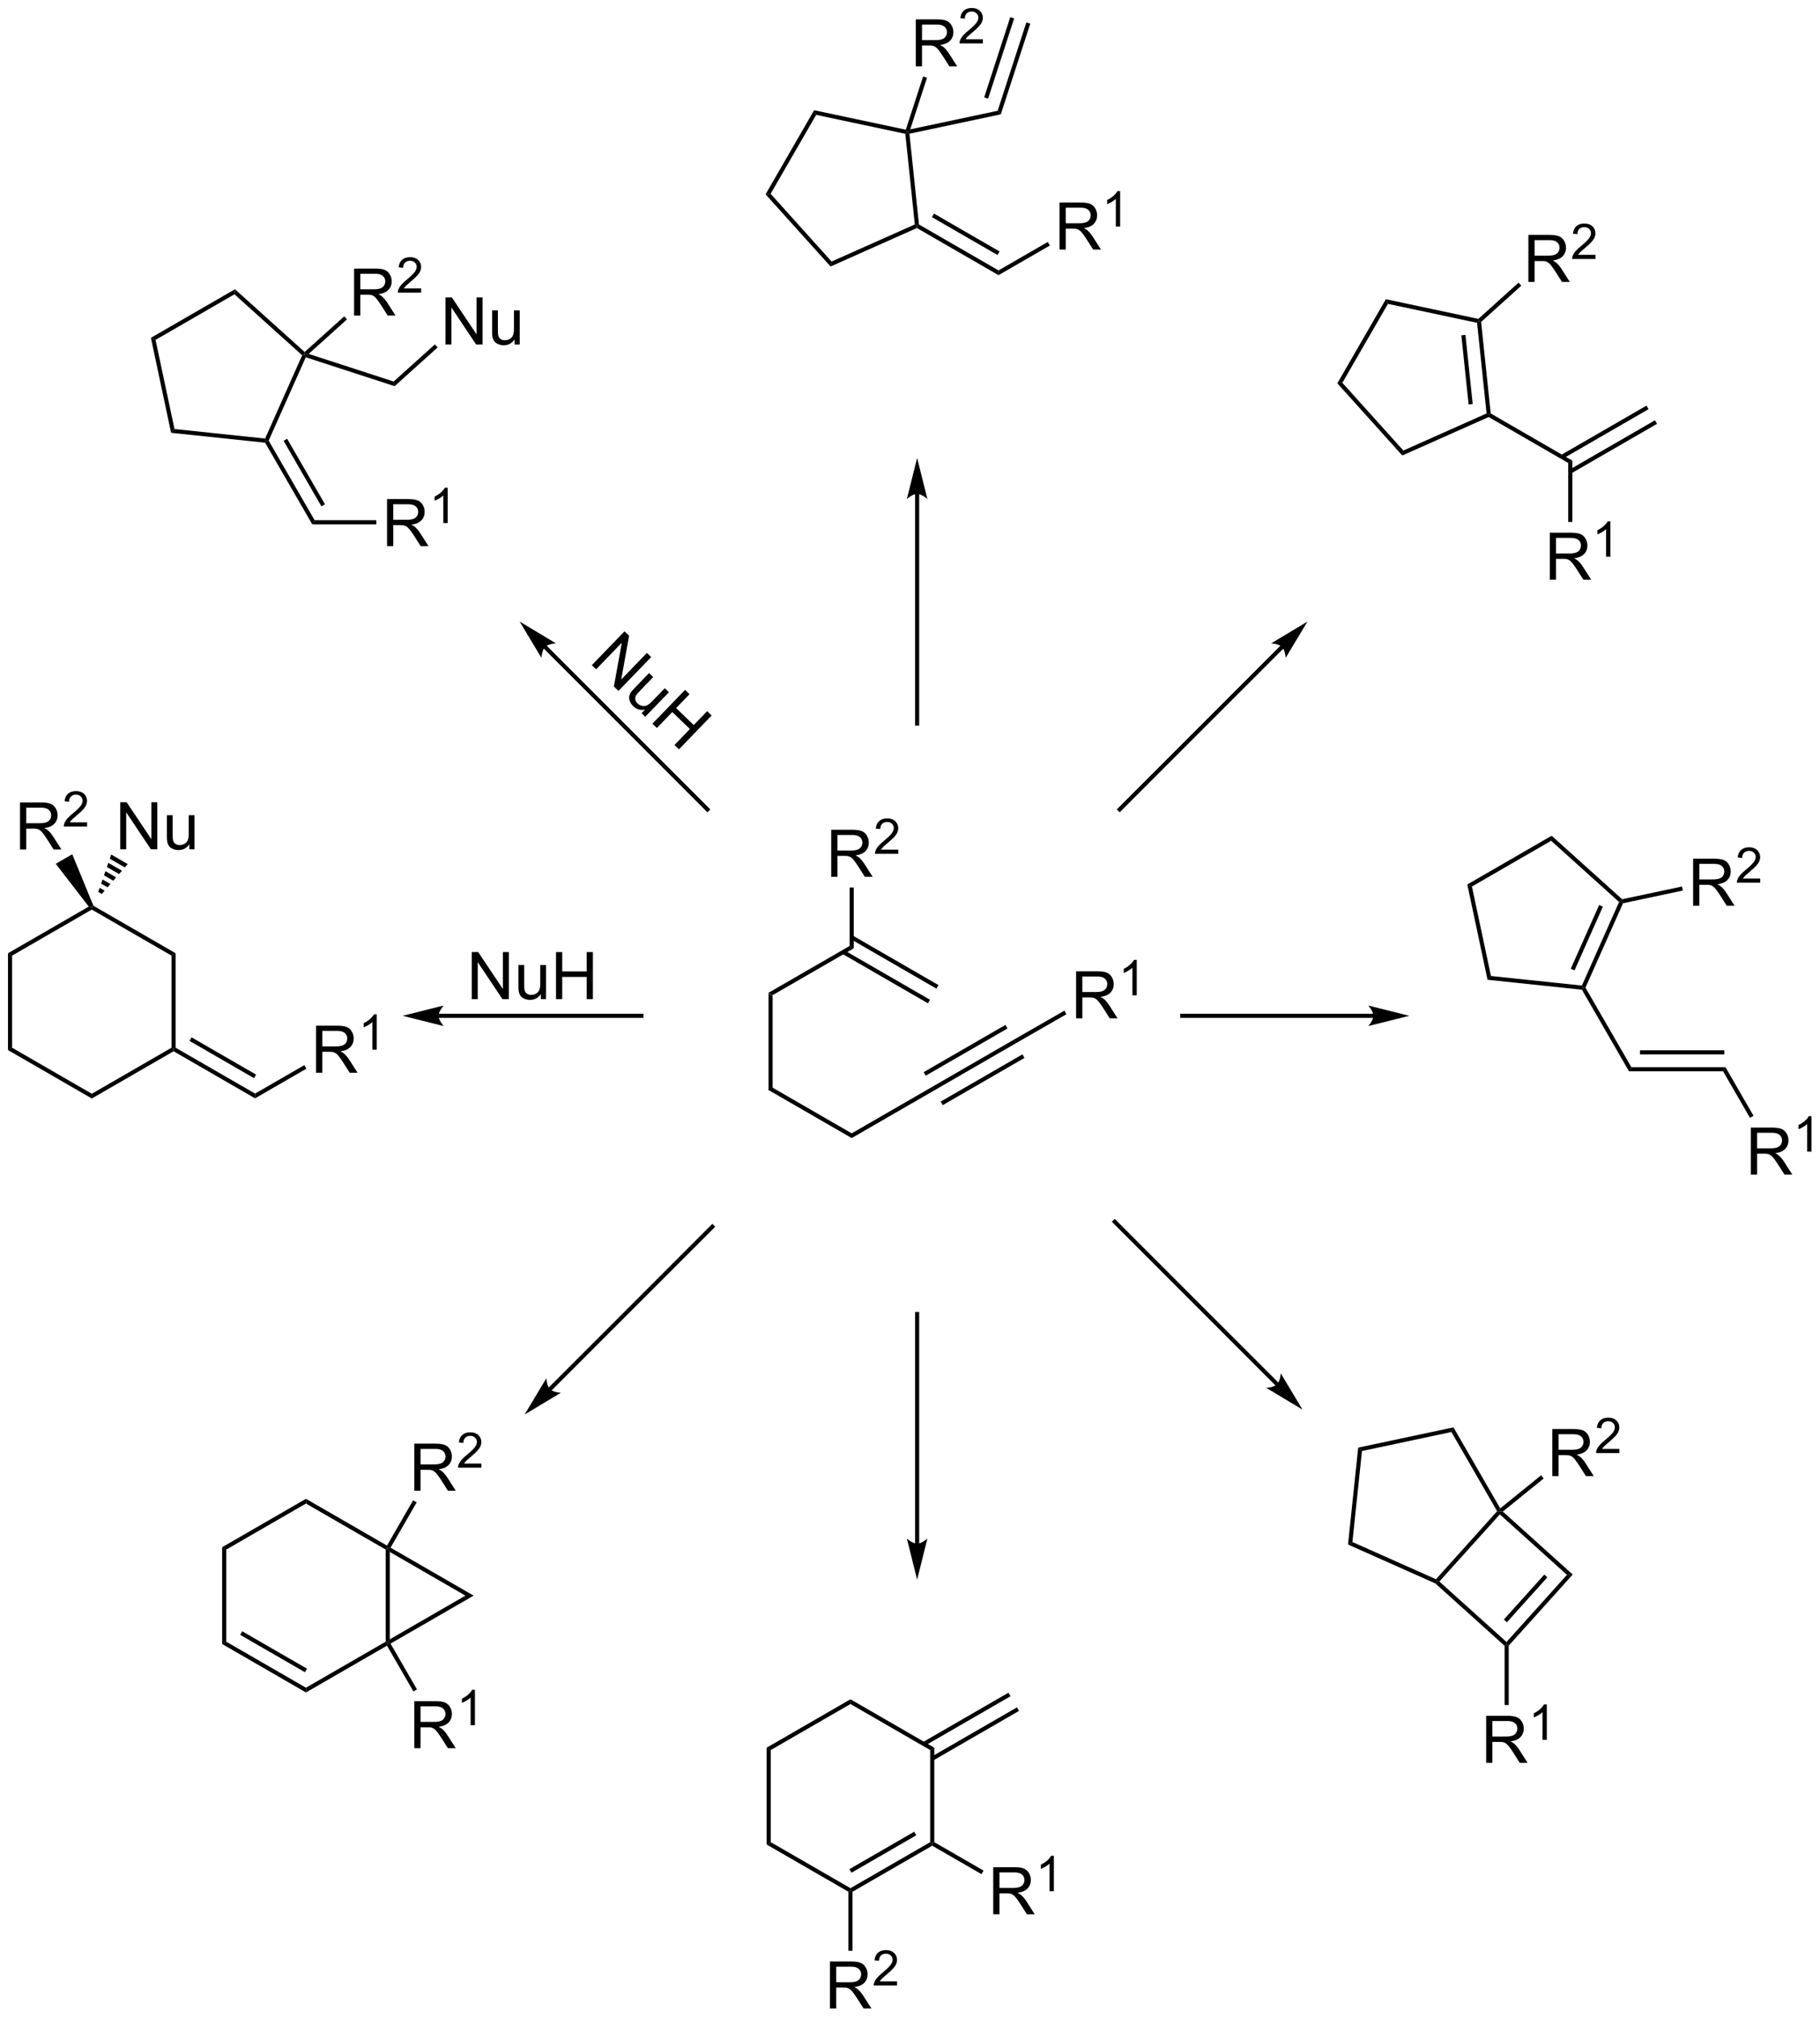 <?xml version="1.0" encoding="UTF-8"?>
<!DOCTYPE svg PUBLIC '-//W3C//DTD SVG 1.0//EN'
          'http://www.w3.org/TR/2001/REC-SVG-20010904/DTD/svg10.dtd'>
<svg stroke-dasharray="none" shape-rendering="auto" xmlns="http://www.w3.org/2000/svg" font-family="'Dialog'" text-rendering="auto" width="608" fill-opacity="1" color-interpolation="auto" color-rendering="auto" preserveAspectRatio="xMidYMid meet" font-size="12px" viewBox="0 0 608 674" fill="black" xmlns:xlink="http://www.w3.org/1999/xlink" stroke="black" image-rendering="auto" stroke-miterlimit="10" stroke-linecap="square" stroke-linejoin="miter" font-style="normal" stroke-width="1" height="674" stroke-dashoffset="0" font-weight="normal" stroke-opacity="1"
><!--Generated by the Batik Graphics2D SVG Generator--><defs id="genericDefs"
  /><g
  ><defs id="defs1"
    ><clipPath clipPathUnits="userSpaceOnUse" id="clipPath1"
      ><path d="M0.694 2.81 L228.624 2.81 L228.624 255.332 L0.694 255.332 L0.694 2.81 Z"
      /></clipPath
      ><clipPath clipPathUnits="userSpaceOnUse" id="clipPath2"
      ><path d="M-1.112 1.132 L-1.112 246.632 L220.479 246.632 L220.479 1.132 Z"
      /></clipPath
      ><clipPath clipPathUnits="userSpaceOnUse" id="clipPath3"
      ><path d="M-36.978 73.508 L133.564 250.112 L292.969 96.179 L122.427 -80.425 Z"
      /></clipPath
      ><clipPath clipPathUnits="userSpaceOnUse" id="clipPath4"
      ><path d="M-1.788 39.526 L-1.788 109.95 L-1.788 109.95 L130.809 247.26 L130.809 247.26 L136.518 247.26 L222.143 164.573 L222.143 22.836 L198.547 -1.6 L198.547 -1.6 L40.8 -1.6 Z"
      /></clipPath
      ><clipPath clipPathUnits="userSpaceOnUse" id="clipPath5"
      ><path d="M-1.112 1.132 L-1.112 246.632 L220.479 246.632 L220.479 1.132 Z"
      /></clipPath
    ></defs
    ><g transform="scale(2.667,2.667) translate(-0.694,-2.81) matrix(1.029,0,0,1.029,1.839,1.646)"
    ><path d="M92.44 122.025 L92.94 122.314 L92.94 133.525 L92.44 133.814 Z" stroke="none" clip-path="url(#clipPath2)"
    /></g
    ><g transform="matrix(2.743,0,0,2.743,3.051,-3.105)"
    ><path d="M92.94 122.314 L92.44 122.025 L102.365 116.295 L102.865 116.584 Z" stroke="none" clip-path="url(#clipPath2)"
    /></g
    ><g transform="matrix(2.743,0,0,2.743,3.051,-3.105)"
    ><path d="M101.459 117.252 L111.899 123.279 L112.149 122.846 L101.709 116.819 ZM102.49 115.465 L112.93 121.493 L113.18 121.06 L102.74 115.032 Z" stroke="none" clip-path="url(#clipPath2)"
    /></g
    ><g transform="matrix(2.743,0,0,2.743,3.051,-3.105)"
    ><path d="M92.44 133.814 L92.94 133.525 L102.615 139.111 L102.615 139.688 Z" stroke="none" clip-path="url(#clipPath2)"
    /></g
    ><g transform="matrix(2.743,0,0,2.743,3.051,-3.105)"
    ><path d="M102.615 139.688 L102.615 139.111 L112.415 133.453 L112.665 133.886 Z" stroke="none" clip-path="url(#clipPath2)"
    /></g
    ><g transform="matrix(2.743,0,0,2.743,3.051,-3.105)"
    ><path d="M112.665 133.886 L112.415 133.453 L122.373 127.704 L122.622 128.137 ZM111.63 132.093 L121.589 126.344 L121.339 125.91 L111.38 131.66 ZM113.7 135.679 L123.657 129.93 L123.407 129.497 L113.45 135.246 Z" stroke="none" clip-path="url(#clipPath2)"
    /></g
    ><g transform="matrix(2.743,0,0,2.743,3.051,-3.105)"
    ><path d="M100.12 107.879 L100.12 102.153 L102.659 102.153 Q103.425 102.153 103.823 102.307 Q104.222 102.46 104.459 102.851 Q104.698 103.242 104.698 103.715 Q104.698 104.325 104.302 104.744 Q103.909 105.161 103.084 105.273 Q103.386 105.419 103.542 105.559 Q103.873 105.864 104.17 106.32 L105.167 107.879 L104.214 107.879 L103.456 106.687 Q103.123 106.171 102.907 105.898 Q102.693 105.624 102.524 105.515 Q102.355 105.406 102.177 105.364 Q102.05 105.335 101.755 105.335 L100.878 105.335 L100.878 107.879 L100.12 107.879 ZM100.878 104.679 L102.505 104.679 Q103.026 104.679 103.318 104.572 Q103.612 104.465 103.763 104.228 Q103.917 103.992 103.917 103.715 Q103.917 103.309 103.62 103.049 Q103.326 102.786 102.69 102.786 L100.878 102.786 L100.878 104.679 Z" stroke="none" clip-path="url(#clipPath2)"
    /></g
    ><g transform="matrix(2.743,0,0,2.743,3.051,-3.105)"
    ><path d="M108.289 104.572 L108.289 105.079 L105.449 105.079 Q105.443 104.888 105.511 104.712 Q105.619 104.423 105.857 104.142 Q106.097 103.861 106.548 103.492 Q107.248 102.917 107.494 102.582 Q107.74 102.246 107.74 101.947 Q107.74 101.634 107.515 101.419 Q107.293 101.203 106.931 101.203 Q106.55 101.203 106.322 101.431 Q106.093 101.66 106.091 102.064 L105.548 102.009 Q105.605 101.402 105.968 101.085 Q106.332 100.767 106.943 100.767 Q107.562 100.767 107.921 101.111 Q108.283 101.453 108.283 101.958 Q108.283 102.216 108.177 102.466 Q108.072 102.714 107.826 102.99 Q107.582 103.265 107.013 103.746 Q106.539 104.144 106.404 104.287 Q106.269 104.429 106.181 104.572 L108.289 104.572 Z" stroke="none" clip-path="url(#clipPath2)"
    /></g
    ><g transform="matrix(2.743,0,0,2.743,3.051,-3.105)"
    ><path d="M102.865 116.584 L102.365 116.295 L102.365 109.18 L102.865 109.18 Z" stroke="none" clip-path="url(#clipPath2)"
    /></g
    ><g transform="matrix(2.743,0,0,2.743,3.051,-3.105)"
    ><path d="M129.947 125.109 L129.947 119.383 L132.486 119.383 Q133.252 119.383 133.65 119.537 Q134.048 119.69 134.285 120.081 Q134.525 120.472 134.525 120.945 Q134.525 121.555 134.129 121.974 Q133.736 122.391 132.91 122.503 Q133.213 122.649 133.369 122.789 Q133.7 123.094 133.996 123.55 L134.994 125.109 L134.041 125.109 L133.283 123.917 Q132.95 123.401 132.733 123.128 Q132.52 122.854 132.351 122.745 Q132.181 122.635 132.004 122.594 Q131.877 122.565 131.582 122.565 L130.705 122.565 L130.705 125.109 L129.947 125.109 ZM130.705 121.909 L132.332 121.909 Q132.853 121.909 133.145 121.802 Q133.439 121.695 133.59 121.459 Q133.744 121.222 133.744 120.945 Q133.744 120.539 133.447 120.279 Q133.153 120.016 132.517 120.016 L130.705 120.016 L130.705 121.909 Z" stroke="none" clip-path="url(#clipPath2)"
    /></g
    ><g transform="matrix(2.743,0,0,2.743,3.051,-3.105)"
    ><path d="M137.33 122.309 L136.803 122.309 L136.803 118.948 Q136.612 119.13 136.303 119.311 Q135.994 119.493 135.748 119.585 L135.748 119.075 Q136.19 118.866 136.52 118.571 Q136.852 118.274 136.99 117.997 L137.33 117.997 L137.33 122.309 Z" stroke="none" clip-path="url(#clipPath2)"
    /></g
    ><g transform="matrix(2.743,0,0,2.743,3.051,-3.105)"
    ><path d="M122.622 128.137 L122.373 127.704 L128.517 124.175 L128.766 124.609 Z" stroke="none" clip-path="url(#clipPath2)"
    /></g
    ><g transform="matrix(2.743,0,0,2.743,3.051,-3.105)"
    ><path d="M92.126 24.79 L92.741 24.726 L100.166 32.972 L100.038 33.577 Z" stroke="none" clip-path="url(#clipPath2)"
    /></g
    ><g transform="matrix(2.743,0,0,2.743,3.051,-3.105)"
    ><path d="M100.038 33.577 L100.166 32.972 L110.303 28.459 L110.571 28.613 L110.556 28.893 Z" stroke="none" clip-path="url(#clipPath2)"
    /></g
    ><g transform="matrix(2.743,0,0,2.743,3.051,-3.105)"
    ><path d="M110.806 28.46 L110.571 28.613 L110.303 28.459 L109.144 17.423 L109.373 17.216 L109.645 17.414 Z" stroke="none" clip-path="url(#clipPath2)"
    /></g
    ><g transform="matrix(2.743,0,0,2.743,3.051,-3.105)"
    ><path d="M109.205 16.924 L109.373 17.216 L109.144 17.423 L98.289 15.116 L98.038 14.551 Z" stroke="none" clip-path="url(#clipPath2)"
    /></g
    ><g transform="matrix(2.743,0,0,2.743,3.051,-3.105)"
    ><path d="M98.038 14.551 L98.289 15.116 L92.741 24.726 L92.126 24.79 Z" stroke="none" clip-path="url(#clipPath2)"
    /></g
    ><g transform="matrix(2.743,0,0,2.743,3.051,-3.105)"
    ><path d="M110.556 28.893 L110.571 28.613 L110.806 28.46 L120.496 34.054 L120.496 34.632 ZM112.388 27.569 L120.371 32.178 L120.621 31.745 L112.638 27.136 Z" stroke="none" clip-path="url(#clipPath2)"
    /></g
    ><g transform="matrix(2.743,0,0,2.743,3.051,-3.105)"
    ><path d="M109.645 17.414 L109.373 17.216 L109.745 16.881 L120.39 14.619 L120.776 15.048 Z" stroke="none" clip-path="url(#clipPath2)"
    /></g
    ><g transform="matrix(2.743,0,0,2.743,3.051,-3.105)"
    ><path d="M110.42 9.217 L110.42 3.49 L112.959 3.49 Q113.725 3.49 114.123 3.644 Q114.521 3.797 114.758 4.188 Q114.998 4.579 114.998 5.053 Q114.998 5.662 114.602 6.081 Q114.209 6.498 113.383 6.61 Q113.685 6.756 113.842 6.896 Q114.172 7.201 114.469 7.657 L115.467 9.217 L114.514 9.217 L113.756 8.024 Q113.422 7.508 113.206 7.235 Q112.993 6.962 112.823 6.852 Q112.654 6.743 112.477 6.701 Q112.35 6.672 112.055 6.672 L111.178 6.672 L111.178 9.217 L110.42 9.217 ZM111.178 6.016 L112.805 6.016 Q113.326 6.016 113.618 5.909 Q113.912 5.803 114.063 5.566 Q114.217 5.329 114.217 5.053 Q114.217 4.646 113.92 4.386 Q113.626 4.123 112.99 4.123 L111.178 4.123 L111.178 6.016 Z" stroke="none" clip-path="url(#clipPath2)"
    /></g
    ><g transform="matrix(2.743,0,0,2.743,3.051,-3.105)"
    ><path d="M118.588 5.909 L118.588 6.417 L115.749 6.417 Q115.743 6.225 115.811 6.05 Q115.918 5.76 116.157 5.479 Q116.397 5.198 116.848 4.829 Q117.547 4.255 117.793 3.919 Q118.04 3.583 118.04 3.284 Q118.04 2.971 117.815 2.756 Q117.592 2.54 117.231 2.54 Q116.85 2.54 116.622 2.768 Q116.393 2.997 116.391 3.401 L115.848 3.346 Q115.905 2.739 116.268 2.423 Q116.631 2.104 117.243 2.104 Q117.862 2.104 118.221 2.448 Q118.582 2.79 118.582 3.296 Q118.582 3.553 118.477 3.803 Q118.372 4.051 118.126 4.327 Q117.881 4.602 117.313 5.083 Q116.838 5.481 116.704 5.624 Q116.569 5.766 116.481 5.909 L118.588 5.909 Z" stroke="none" clip-path="url(#clipPath2)"
    /></g
    ><g transform="matrix(2.743,0,0,2.743,3.051,-3.105)"
    ><path d="M109.745 16.881 L109.373 17.216 L109.205 16.924 L111.312 10.439 L111.788 10.594 Z" stroke="none" clip-path="url(#clipPath2)"
    /></g
    ><g transform="matrix(2.743,0,0,2.743,3.051,-3.105)"
    ><path d="M167.671 37.561 L167.923 38.126 L162.374 47.736 L161.76 47.8 Z" stroke="none" clip-path="url(#clipPath2)"
    /></g
    ><g transform="matrix(2.743,0,0,2.743,3.051,-3.105)"
    ><path d="M161.76 47.8 L162.374 47.736 L169.8 55.982 L169.671 56.587 Z" stroke="none" clip-path="url(#clipPath2)"
    /></g
    ><g transform="matrix(2.743,0,0,2.743,3.051,-3.105)"
    ><path d="M169.671 56.587 L169.8 55.982 L179.937 51.469 L180.205 51.623 L180.19 51.903 Z" stroke="none" clip-path="url(#clipPath2)"
    /></g
    ><g transform="matrix(2.743,0,0,2.743,3.051,-3.105)"
    ><path d="M180.44 51.47 L180.205 51.623 L179.937 51.469 L178.777 40.433 L179.007 40.226 L179.269 40.327 ZM178.245 50.322 L177.361 41.906 L176.863 41.958 L177.748 50.374 Z" stroke="none" clip-path="url(#clipPath2)"
    /></g
    ><g transform="matrix(2.743,0,0,2.743,3.051,-3.105)"
    ><path d="M178.934 39.955 L179.007 40.226 L178.777 40.433 L167.923 38.126 L167.671 37.561 Z" stroke="none" clip-path="url(#clipPath2)"
    /></g
    ><g transform="matrix(2.743,0,0,2.743,3.051,-3.105)"
    ><path d="M185.028 35.458 L185.028 29.731 L187.567 29.731 Q188.333 29.731 188.732 29.885 Q189.13 30.038 189.367 30.429 Q189.607 30.82 189.607 31.294 Q189.607 31.903 189.211 32.322 Q188.817 32.739 187.992 32.851 Q188.294 32.997 188.45 33.137 Q188.781 33.442 189.078 33.898 L190.075 35.458 L189.122 35.458 L188.364 34.265 Q188.031 33.749 187.815 33.476 Q187.601 33.202 187.432 33.093 Q187.263 32.984 187.086 32.942 Q186.958 32.913 186.664 32.913 L185.786 32.913 L185.786 35.458 L185.028 35.458 ZM185.786 32.257 L187.414 32.257 Q187.935 32.257 188.226 32.15 Q188.521 32.044 188.672 31.807 Q188.825 31.57 188.825 31.294 Q188.825 30.887 188.528 30.627 Q188.234 30.364 187.599 30.364 L185.786 30.364 L185.786 32.257 Z" stroke="none" clip-path="url(#clipPath2)"
    /></g
    ><g transform="matrix(2.743,0,0,2.743,3.051,-3.105)"
    ><path d="M193.197 32.15 L193.197 32.658 L190.357 32.658 Q190.351 32.466 190.42 32.29 Q190.527 32.001 190.765 31.72 Q191.006 31.439 191.457 31.07 Q192.156 30.495 192.402 30.16 Q192.648 29.824 192.648 29.525 Q192.648 29.212 192.424 28.997 Q192.201 28.781 191.84 28.781 Q191.459 28.781 191.23 29.009 Q191.002 29.238 191 29.642 L190.457 29.587 Q190.513 28.98 190.877 28.663 Q191.24 28.345 191.851 28.345 Q192.47 28.345 192.83 28.689 Q193.191 29.031 193.191 29.537 Q193.191 29.794 193.086 30.044 Q192.98 30.292 192.734 30.568 Q192.49 30.843 191.922 31.324 Q191.447 31.722 191.312 31.865 Q191.178 32.007 191.09 32.15 L193.197 32.15 Z" stroke="none" clip-path="url(#clipPath2)"
    /></g
    ><g transform="matrix(2.743,0,0,2.743,3.051,-3.105)"
    ><path d="M179.269 40.327 L179.007 40.226 L178.934 39.955 L183.83 35.546 L184.165 35.918 Z" stroke="none" clip-path="url(#clipPath2)"
    /></g
    ><g transform="matrix(2.743,0,0,2.743,3.051,-3.105)"
    ><path d="M180.19 51.903 L180.205 51.623 L180.44 51.47 L190.379 57.209 L189.879 57.498 Z" stroke="none" clip-path="url(#clipPath2)"
    /></g
    ><g transform="matrix(2.743,0,0,2.743,3.051,-3.105)"
    ><path d="M187.635 71.713 L187.635 65.987 L190.174 65.987 Q190.939 65.987 191.338 66.14 Q191.736 66.294 191.973 66.685 Q192.213 67.075 192.213 67.549 Q192.213 68.159 191.817 68.578 Q191.424 68.995 190.598 69.106 Q190.9 69.252 191.056 69.393 Q191.387 69.698 191.684 70.153 L192.681 71.713 L191.728 71.713 L190.97 70.521 Q190.637 70.005 190.421 69.731 Q190.208 69.458 190.038 69.349 Q189.869 69.239 189.692 69.198 Q189.564 69.169 189.27 69.169 L188.392 69.169 L188.392 71.713 L187.635 71.713 ZM188.392 68.513 L190.02 68.513 Q190.541 68.513 190.833 68.406 Q191.127 68.299 191.278 68.062 Q191.431 67.825 191.431 67.549 Q191.431 67.143 191.135 66.883 Q190.84 66.62 190.205 66.62 L188.392 66.62 L188.392 68.513 Z" stroke="none" clip-path="url(#clipPath2)"
    /></g
    ><g transform="matrix(2.743,0,0,2.743,3.051,-3.105)"
    ><path d="M195.018 68.913 L194.491 68.913 L194.491 65.552 Q194.299 65.734 193.991 65.915 Q193.682 66.097 193.436 66.189 L193.436 65.679 Q193.877 65.47 194.208 65.175 Q194.54 64.878 194.678 64.601 L195.018 64.601 L195.018 68.913 Z" stroke="none" clip-path="url(#clipPath2)"
    /></g
    ><g transform="matrix(2.743,0,0,2.743,3.051,-3.105)"
    ><path d="M189.879 57.498 L190.379 57.209 L190.379 64.679 L189.879 64.679 Z" stroke="none" clip-path="url(#clipPath2)"
    /></g
    ><g transform="matrix(2.743,0,0,2.743,3.051,-3.105)"
    ><path d="M190.254 58.761 L200.695 52.733 L200.445 52.3 L190.004 58.328 ZM189.223 56.974 L199.663 50.947 L199.413 50.514 L188.973 56.541 Z" stroke="none" clip-path="url(#clipPath2)"
    /></g
    ><g transform="matrix(2.743,0,0,2.743,3.051,-3.105)"
    ><path d="M177.588 108.811 L178.153 109.062 L180.468 119.956 L180.054 120.415 Z" stroke="none" clip-path="url(#clipPath2)"
    /></g
    ><g transform="matrix(2.743,0,0,2.743,3.051,-3.105)"
    ><path d="M180.054 120.415 L180.468 119.956 L191.544 121.12 L191.698 121.387 L191.546 121.623 Z" stroke="none" clip-path="url(#clipPath2)"
    /></g
    ><g transform="matrix(2.743,0,0,2.743,3.051,-3.105)"
    ><path d="M191.978 121.373 L191.698 121.387 L191.544 121.12 L196.073 110.946 L196.376 110.882 L196.552 111.1 ZM190.647 119.273 L194.101 111.515 L193.645 111.312 L190.191 119.07 Z" stroke="none" clip-path="url(#clipPath2)"
    /></g
    ><g transform="matrix(2.743,0,0,2.743,3.051,-3.105)"
    ><path d="M196.448 110.611 L196.376 110.882 L196.073 110.946 L187.797 103.494 L187.862 102.879 Z" stroke="none" clip-path="url(#clipPath2)"
    /></g
    ><g transform="matrix(2.743,0,0,2.743,3.051,-3.105)"
    ><path d="M187.862 102.879 L187.797 103.494 L178.153 109.062 L177.588 108.811 Z" stroke="none" clip-path="url(#clipPath2)"
    /></g
    ><g transform="matrix(2.743,0,0,2.743,3.051,-3.105)"
    ><path d="M205.091 111.399 L205.091 105.672 L207.63 105.672 Q208.395 105.672 208.794 105.826 Q209.192 105.98 209.429 106.37 Q209.669 106.761 209.669 107.235 Q209.669 107.844 209.273 108.263 Q208.88 108.68 208.054 108.792 Q208.356 108.938 208.512 109.079 Q208.843 109.383 209.14 109.839 L210.137 111.399 L209.184 111.399 L208.427 110.206 Q208.093 109.691 207.877 109.417 Q207.663 109.144 207.494 109.034 Q207.325 108.925 207.148 108.883 Q207.02 108.855 206.726 108.855 L205.848 108.855 L205.848 111.399 L205.091 111.399 ZM205.848 108.198 L207.476 108.198 Q207.997 108.198 208.288 108.091 Q208.583 107.985 208.734 107.748 Q208.887 107.511 208.887 107.235 Q208.887 106.829 208.591 106.568 Q208.296 106.305 207.661 106.305 L205.848 106.305 L205.848 108.198 Z" stroke="none" clip-path="url(#clipPath2)"
    /></g
    ><g transform="matrix(2.743,0,0,2.743,3.051,-3.105)"
    ><path d="M213.259 108.091 L213.259 108.599 L210.419 108.599 Q210.414 108.407 210.482 108.232 Q210.589 107.943 210.828 107.661 Q211.068 107.38 211.519 107.011 Q212.218 106.437 212.464 106.101 Q212.71 105.765 212.71 105.466 Q212.71 105.153 212.486 104.939 Q212.263 104.722 211.902 104.722 Q211.521 104.722 211.292 104.95 Q211.064 105.179 211.062 105.583 L210.519 105.528 Q210.576 104.921 210.939 104.605 Q211.302 104.286 211.914 104.286 Q212.533 104.286 212.892 104.63 Q213.253 104.972 213.253 105.478 Q213.253 105.736 213.148 105.986 Q213.042 106.234 212.796 106.509 Q212.552 106.784 211.984 107.265 Q211.509 107.663 211.375 107.806 Q211.24 107.948 211.152 108.091 L213.259 108.091 Z" stroke="none" clip-path="url(#clipPath2)"
    /></g
    ><g transform="matrix(2.743,0,0,2.743,3.051,-3.105)"
    ><path d="M196.552 111.1 L196.376 110.882 L196.448 110.611 L203.733 109.062 L203.837 109.551 Z" stroke="none" clip-path="url(#clipPath2)"
    /></g
    ><g transform="matrix(2.743,0,0,2.743,3.051,-3.105)"
    ><path d="M191.546 121.623 L191.698 121.387 L191.978 121.373 L197.573 131.062 L197.284 131.562 Z" stroke="none" clip-path="url(#clipPath2)"
    /></g
    ><g transform="matrix(2.743,0,0,2.743,3.051,-3.105)"
    ><path d="M197.284 131.562 L197.573 131.062 L209.033 131.062 L208.744 131.562 ZM198.619 129.499 L208.888 129.499 L208.888 128.999 L198.619 128.999 Z" stroke="none" clip-path="url(#clipPath2)"
    /></g
    ><g transform="matrix(2.743,0,0,2.743,3.051,-3.105)"
    ><path d="M212.124 144.137 L212.124 138.41 L214.663 138.41 Q215.428 138.41 215.827 138.564 Q216.225 138.717 216.462 139.108 Q216.702 139.499 216.702 139.973 Q216.702 140.582 216.306 141.001 Q215.913 141.418 215.087 141.53 Q215.389 141.676 215.546 141.816 Q215.876 142.121 216.173 142.577 L217.171 144.137 L216.218 144.137 L215.46 142.944 Q215.126 142.428 214.91 142.155 Q214.697 141.881 214.527 141.772 Q214.358 141.663 214.181 141.621 Q214.053 141.592 213.759 141.592 L212.881 141.592 L212.881 144.137 L212.124 144.137 ZM212.881 140.936 L214.509 140.936 Q215.03 140.936 215.322 140.829 Q215.616 140.723 215.767 140.486 Q215.921 140.249 215.921 139.973 Q215.921 139.566 215.624 139.306 Q215.329 139.043 214.694 139.043 L212.881 139.043 L212.881 140.936 Z" stroke="none" clip-path="url(#clipPath2)"
    /></g
    ><g transform="matrix(2.743,0,0,2.743,3.051,-3.105)"
    ><path d="M219.507 141.337 L218.98 141.337 L218.98 137.975 Q218.788 138.157 218.48 138.339 Q218.171 138.52 217.925 138.612 L217.925 138.102 Q218.367 137.893 218.697 137.598 Q219.029 137.302 219.167 137.024 L219.507 137.024 L219.507 141.337 Z" stroke="none" clip-path="url(#clipPath2)"
    /></g
    ><g transform="matrix(2.743,0,0,2.743,3.051,-3.105)"
    ><path d="M208.744 131.562 L209.033 131.062 L212.448 136.977 L212.015 137.227 Z" stroke="none" clip-path="url(#clipPath2)"
    /></g
    ><g transform="matrix(2.743,0,0,2.743,3.051,-3.105)"
    ><path d="M164.301 177.374 L164.76 177.787 L163.596 188.863 L163.061 189.172 Z" stroke="none" clip-path="url(#clipPath2)"
    /></g
    ><g transform="matrix(2.743,0,0,2.743,3.051,-3.105)"
    ><path d="M163.061 189.172 L163.596 188.863 L173.77 193.393 L173.834 193.695 L173.696 193.907 Z" stroke="none" clip-path="url(#clipPath2)"
    /></g
    ><g transform="matrix(2.743,0,0,2.743,3.051,-3.105)"
    ><path d="M174.187 193.676 L173.834 193.695 L173.77 193.393 L181.222 185.116 L181.529 185.149 L181.548 185.502 Z" stroke="none" clip-path="url(#clipPath2)"
    /></g
    ><g transform="matrix(2.743,0,0,2.743,3.051,-3.105)"
    ><path d="M181.599 184.77 L181.529 185.149 L181.222 185.116 L175.654 175.472 L175.905 174.907 Z" stroke="none" clip-path="url(#clipPath2)"
    /></g
    ><g transform="matrix(2.743,0,0,2.743,3.051,-3.105)"
    ><path d="M175.905 174.907 L175.654 175.472 L164.76 177.787 L164.301 177.374 Z" stroke="none" clip-path="url(#clipPath2)"
    /></g
    ><g transform="matrix(2.743,0,0,2.743,3.051,-3.105)"
    ><path d="M173.696 193.907 L173.834 193.695 L174.187 193.676 L182.362 201.037 L182.38 201.39 L182.13 201.501 Z" stroke="none" clip-path="url(#clipPath2)"
    /></g
    ><g transform="matrix(2.743,0,0,2.743,3.051,-3.105)"
    ><path d="M182.63 201.486 L182.38 201.39 L182.362 201.037 L189.722 192.862 L190.429 192.825 ZM182.413 198.634 L187.338 193.164 L186.966 192.829 L182.041 198.299 Z" stroke="none" clip-path="url(#clipPath2)"
    /></g
    ><g transform="matrix(2.743,0,0,2.743,3.051,-3.105)"
    ><path d="M190.429 192.825 L189.722 192.862 L181.548 185.502 L181.529 185.149 L181.914 185.159 Z" stroke="none" clip-path="url(#clipPath2)"
    /></g
    ><g transform="matrix(2.743,0,0,2.743,3.051,-3.105)"
    ><path d="M179.886 215.75 L179.886 210.023 L182.425 210.023 Q183.19 210.023 183.589 210.177 Q183.987 210.331 184.224 210.721 Q184.464 211.112 184.464 211.586 Q184.464 212.195 184.068 212.614 Q183.675 213.031 182.849 213.143 Q183.151 213.289 183.308 213.429 Q183.638 213.734 183.935 214.19 L184.933 215.75 L183.979 215.75 L183.221 214.557 Q182.888 214.042 182.672 213.768 Q182.458 213.495 182.289 213.385 Q182.12 213.276 181.943 213.234 Q181.815 213.206 181.521 213.206 L180.643 213.206 L180.643 215.75 L179.886 215.75 ZM180.643 212.549 L182.271 212.549 Q182.792 212.549 183.083 212.442 Q183.378 212.336 183.529 212.099 Q183.683 211.862 183.683 211.586 Q183.683 211.179 183.386 210.919 Q183.091 210.656 182.456 210.656 L180.643 210.656 L180.643 212.549 Z" stroke="none" clip-path="url(#clipPath2)"
    /></g
    ><g transform="matrix(2.743,0,0,2.743,3.051,-3.105)"
    ><path d="M187.269 212.95 L186.742 212.95 L186.742 209.589 Q186.55 209.77 186.242 209.952 Q185.933 210.133 185.687 210.225 L185.687 209.715 Q186.129 209.506 186.459 209.212 Q186.791 208.915 186.929 208.637 L187.269 208.637 L187.269 212.95 Z" stroke="none" clip-path="url(#clipPath2)"
    /></g
    ><g transform="matrix(2.743,0,0,2.743,3.051,-3.105)"
    ><path d="M182.13 201.501 L182.38 201.39 L182.63 201.486 L182.63 208.715 L182.13 208.715 Z" stroke="none" clip-path="url(#clipPath2)"
    /></g
    ><g transform="matrix(2.743,0,0,2.743,3.051,-3.105)"
    ><path d="M187.941 180.837 L187.941 175.11 L190.48 175.11 Q191.245 175.11 191.644 175.264 Q192.042 175.417 192.279 175.808 Q192.519 176.198 192.519 176.672 Q192.519 177.282 192.123 177.701 Q191.73 178.118 190.904 178.23 Q191.206 178.376 191.363 178.516 Q191.693 178.821 191.99 179.277 L192.988 180.837 L192.034 180.837 L191.276 179.644 Q190.943 179.128 190.727 178.855 Q190.513 178.581 190.344 178.472 Q190.175 178.363 189.998 178.321 Q189.87 178.292 189.576 178.292 L188.698 178.292 L188.698 180.837 L187.941 180.837 ZM188.698 177.636 L190.326 177.636 Q190.847 177.636 191.138 177.529 Q191.433 177.422 191.584 177.185 Q191.738 176.948 191.738 176.672 Q191.738 176.266 191.441 176.006 Q191.146 175.743 190.511 175.743 L188.698 175.743 L188.698 177.636 Z" stroke="none" clip-path="url(#clipPath2)"
    /></g
    ><g transform="matrix(2.743,0,0,2.743,3.051,-3.105)"
    ><path d="M196.109 177.529 L196.109 178.036 L193.269 178.036 Q193.264 177.845 193.332 177.669 Q193.439 177.38 193.678 177.099 Q193.918 176.818 194.369 176.449 Q195.068 175.874 195.314 175.538 Q195.56 175.202 195.56 174.904 Q195.56 174.591 195.336 174.376 Q195.113 174.16 194.752 174.16 Q194.371 174.16 194.143 174.388 Q193.914 174.617 193.912 175.021 L193.369 174.966 Q193.426 174.359 193.789 174.042 Q194.152 173.724 194.764 173.724 Q195.383 173.724 195.742 174.068 Q196.103 174.41 196.103 174.915 Q196.103 175.173 195.998 175.423 Q195.893 175.671 195.646 175.947 Q195.402 176.222 194.834 176.702 Q194.359 177.101 194.225 177.244 Q194.09 177.386 194.002 177.529 L196.109 177.529 Z" stroke="none" clip-path="url(#clipPath2)"
    /></g
    ><g transform="matrix(2.743,0,0,2.743,3.051,-3.105)"
    ><path d="M181.914 185.159 L181.529 185.149 L181.599 184.77 L186.576 180.74 L186.891 181.129 Z" stroke="none" clip-path="url(#clipPath2)"
    /></g
    ><g transform="matrix(2.743,0,0,2.743,3.051,-3.105)"
    ><path d="M92.255 213.906 L92.755 214.194 L92.755 225.406 L92.255 225.694 Z" stroke="none" clip-path="url(#clipPath2)"
    /></g
    ><g transform="matrix(2.743,0,0,2.743,3.051,-3.105)"
    ><path d="M92.255 225.694 L92.755 225.406 L102.464 231.011 L102.464 231.3 L102.214 231.444 Z" stroke="none" clip-path="url(#clipPath2)"
    /></g
    ><g transform="matrix(2.743,0,0,2.743,3.051,-3.105)"
    ><path d="M102.714 231.444 L102.464 231.3 L102.464 231.011 L112.174 225.406 L112.424 225.55 L112.424 225.839 ZM102.589 229.126 L110.478 224.571 L110.228 224.138 L102.339 228.693 Z" stroke="none" clip-path="url(#clipPath2)"
    /></g
    ><g transform="matrix(2.743,0,0,2.743,3.051,-3.105)"
    ><path d="M112.674 225.406 L112.424 225.55 L112.174 225.406 L112.174 214.194 L112.674 213.906 Z" stroke="none" clip-path="url(#clipPath2)"
    /></g
    ><g transform="matrix(2.743,0,0,2.743,3.051,-3.105)"
    ><path d="M112.674 213.906 L112.174 214.194 L102.464 208.589 L102.464 208.011 Z" stroke="none" clip-path="url(#clipPath2)"
    /></g
    ><g transform="matrix(2.743,0,0,2.743,3.051,-3.105)"
    ><path d="M102.464 208.011 L102.464 208.589 L92.755 214.194 L92.255 213.906 Z" stroke="none" clip-path="url(#clipPath2)"
    /></g
    ><g transform="matrix(2.743,0,0,2.743,3.051,-3.105)"
    ><path d="M112.549 215.457 L122.989 209.43 L122.739 208.997 L112.299 215.024 ZM111.517 213.671 L121.957 207.643 L121.707 207.21 L111.267 213.238 Z" stroke="none" clip-path="url(#clipPath2)"
    /></g
    ><g transform="matrix(2.743,0,0,2.743,3.051,-3.105)"
    ><path d="M119.853 234.18 L119.853 228.453 L122.392 228.453 Q123.158 228.453 123.556 228.607 Q123.955 228.761 124.192 229.151 Q124.431 229.542 124.431 230.016 Q124.431 230.625 124.036 231.044 Q123.642 231.461 122.817 231.573 Q123.119 231.719 123.275 231.86 Q123.606 232.164 123.903 232.62 L124.9 234.18 L123.947 234.18 L123.189 232.987 Q122.856 232.472 122.64 232.198 Q122.426 231.925 122.257 231.815 Q122.088 231.706 121.911 231.664 Q121.783 231.636 121.489 231.636 L120.611 231.636 L120.611 234.18 L119.853 234.18 ZM120.611 230.979 L122.239 230.979 Q122.76 230.979 123.051 230.873 Q123.346 230.766 123.497 230.529 Q123.65 230.292 123.65 230.016 Q123.65 229.61 123.353 229.349 Q123.059 229.086 122.424 229.086 L120.611 229.086 L120.611 230.979 Z" stroke="none" clip-path="url(#clipPath2)"
    /></g
    ><g transform="matrix(2.743,0,0,2.743,3.051,-3.105)"
    ><path d="M127.237 231.38 L126.71 231.38 L126.71 228.019 Q126.518 228.2 126.21 228.382 Q125.901 228.564 125.655 228.655 L125.655 228.145 Q126.096 227.936 126.426 227.642 Q126.758 227.345 126.897 227.067 L127.237 227.067 L127.237 231.38 Z" stroke="none" clip-path="url(#clipPath2)"
    /></g
    ><g transform="matrix(2.743,0,0,2.743,3.051,-3.105)"
    ><path d="M112.424 225.839 L112.424 225.55 L112.674 225.406 L118.673 228.869 L118.423 229.303 Z" stroke="none" clip-path="url(#clipPath2)"
    /></g
    ><g transform="matrix(2.743,0,0,2.743,3.051,-3.105)"
    ><path d="M99.969 245.66 L99.969 239.933 L102.508 239.933 Q103.274 239.933 103.672 240.087 Q104.071 240.241 104.308 240.631 Q104.547 241.022 104.547 241.496 Q104.547 242.105 104.152 242.525 Q103.758 242.941 102.933 243.053 Q103.235 243.199 103.391 243.34 Q103.722 243.644 104.019 244.1 L105.016 245.66 L104.063 245.66 L103.305 244.467 Q102.972 243.952 102.756 243.678 Q102.542 243.405 102.373 243.295 Q102.204 243.186 102.027 243.144 Q101.899 243.116 101.605 243.116 L100.727 243.116 L100.727 245.66 L99.969 245.66 ZM100.727 242.459 L102.355 242.459 Q102.876 242.459 103.167 242.353 Q103.462 242.246 103.613 242.009 Q103.766 241.772 103.766 241.496 Q103.766 241.09 103.469 240.829 Q103.175 240.566 102.54 240.566 L100.727 240.566 L100.727 242.459 Z" stroke="none" clip-path="url(#clipPath2)"
    /></g
    ><g transform="matrix(2.743,0,0,2.743,3.051,-3.105)"
    ><path d="M108.138 242.352 L108.138 242.86 L105.298 242.86 Q105.292 242.669 105.361 242.493 Q105.468 242.204 105.706 241.923 Q105.947 241.641 106.398 241.272 Q107.097 240.698 107.343 240.362 Q107.589 240.026 107.589 239.727 Q107.589 239.415 107.365 239.2 Q107.142 238.983 106.781 238.983 Q106.4 238.983 106.171 239.212 Q105.943 239.44 105.941 239.844 L105.398 239.79 Q105.454 239.182 105.818 238.866 Q106.181 238.548 106.792 238.548 Q107.411 238.548 107.771 238.891 Q108.132 239.233 108.132 239.739 Q108.132 239.997 108.027 240.247 Q107.921 240.495 107.675 240.77 Q107.431 241.046 106.863 241.526 Q106.388 241.924 106.253 242.067 Q106.118 242.21 106.031 242.352 L108.138 242.352 Z" stroke="none" clip-path="url(#clipPath2)"
    /></g
    ><g transform="matrix(2.743,0,0,2.743,3.051,-3.105)"
    ><path d="M102.214 231.444 L102.464 231.3 L102.714 231.444 L102.714 238.626 L102.214 238.626 Z" stroke="none" clip-path="url(#clipPath2)"
    /></g
    ><g transform="matrix(2.743,0,0,2.743,3.051,-3.105)"
    ><path d="M25.942 189.499 L26.442 189.787 L26.442 200.999 L25.942 201.287 Z" stroke="none" clip-path="url(#clipPath2)"
    /></g
    ><g transform="matrix(2.743,0,0,2.743,3.051,-3.105)"
    ><path d="M25.942 201.287 L26.442 200.999 L36.151 206.605 L36.151 207.182 ZM28.137 200.165 L36.026 204.719 L36.276 204.286 L28.387 199.732 Z" stroke="none" clip-path="url(#clipPath2)"
    /></g
    ><g transform="matrix(2.743,0,0,2.743,3.051,-3.105)"
    ><path d="M36.151 207.182 L36.151 206.605 L45.86 200.999 L46.11 201.143 L46.019 201.485 Z" stroke="none" clip-path="url(#clipPath2)"
    /></g
    ><g transform="matrix(2.743,0,0,2.743,3.051,-3.105)"
    ><path d="M46.36 200.71 L46.11 201.143 L45.86 200.999 L45.86 189.787 L46.11 189.643 L46.36 190.076 Z" stroke="none" clip-path="url(#clipPath2)"
    /></g
    ><g transform="matrix(2.743,0,0,2.743,3.051,-3.105)"
    ><path d="M46.019 189.302 L46.11 189.643 L45.86 189.787 L36.151 184.182 L36.151 183.605 Z" stroke="none" clip-path="url(#clipPath2)"
    /></g
    ><g transform="matrix(2.743,0,0,2.743,3.051,-3.105)"
    ><path d="M36.151 183.605 L36.151 184.182 L26.442 189.787 L25.942 189.499 Z" stroke="none" clip-path="url(#clipPath2)"
    /></g
    ><g transform="matrix(2.743,0,0,2.743,3.051,-3.105)"
    ><path d="M46.452 201.235 L46.11 201.143 L46.36 200.71 L55.57 195.393 L56.57 195.393 Z" stroke="none" clip-path="url(#clipPath2)"
    /></g
    ><g transform="matrix(2.743,0,0,2.743,3.051,-3.105)"
    ><path d="M56.57 195.393 L55.57 195.393 L46.36 190.076 L46.11 189.643 L46.452 189.552 Z" stroke="none" clip-path="url(#clipPath2)"
    /></g
    ><g transform="matrix(2.743,0,0,2.743,3.051,-3.105)"
    ><path d="M49.346 182.618 L49.346 176.892 L51.885 176.892 Q52.65 176.892 53.049 177.046 Q53.447 177.199 53.684 177.59 Q53.924 177.98 53.924 178.454 Q53.924 179.064 53.528 179.483 Q53.135 179.9 52.309 180.012 Q52.611 180.157 52.767 180.298 Q53.098 180.603 53.395 181.059 L54.392 182.618 L53.439 182.618 L52.681 181.426 Q52.348 180.91 52.132 180.637 Q51.918 180.363 51.749 180.254 Q51.58 180.144 51.403 180.103 Q51.275 180.074 50.981 180.074 L50.103 180.074 L50.103 182.618 L49.346 182.618 ZM50.103 179.418 L51.731 179.418 Q52.252 179.418 52.543 179.311 Q52.838 179.204 52.989 178.967 Q53.142 178.73 53.142 178.454 Q53.142 178.048 52.846 177.788 Q52.551 177.525 51.916 177.525 L50.103 177.525 L50.103 179.418 Z" stroke="none" clip-path="url(#clipPath2)"
    /></g
    ><g transform="matrix(2.743,0,0,2.743,3.051,-3.105)"
    ><path d="M57.514 179.311 L57.514 179.818 L54.674 179.818 Q54.669 179.627 54.737 179.451 Q54.844 179.162 55.083 178.881 Q55.323 178.6 55.774 178.231 Q56.473 177.656 56.719 177.32 Q56.965 176.984 56.965 176.686 Q56.965 176.373 56.741 176.158 Q56.518 175.941 56.157 175.941 Q55.776 175.941 55.547 176.17 Q55.319 176.399 55.317 176.803 L54.774 176.748 Q54.831 176.141 55.194 175.824 Q55.557 175.506 56.169 175.506 Q56.788 175.506 57.147 175.85 Q57.508 176.191 57.508 176.697 Q57.508 176.955 57.403 177.205 Q57.297 177.453 57.051 177.729 Q56.807 178.004 56.239 178.484 Q55.764 178.883 55.629 179.025 Q55.495 179.168 55.407 179.311 L57.514 179.311 Z" stroke="none" clip-path="url(#clipPath2)"
    /></g
    ><g transform="matrix(2.743,0,0,2.743,3.051,-3.105)"
    ><path d="M46.452 189.552 L46.11 189.643 L46.019 189.302 L49.199 183.793 L49.632 184.043 Z" stroke="none" clip-path="url(#clipPath2)"
    /></g
    ><g transform="matrix(2.743,0,0,2.743,3.051,-3.105)"
    ><path d="M49.346 213.968 L49.346 208.241 L51.885 208.241 Q52.65 208.241 53.049 208.395 Q53.447 208.549 53.684 208.939 Q53.924 209.33 53.924 209.804 Q53.924 210.413 53.528 210.833 Q53.135 211.249 52.309 211.361 Q52.611 211.507 52.767 211.648 Q53.098 211.952 53.395 212.408 L54.392 213.968 L53.439 213.968 L52.681 212.775 Q52.348 212.26 52.132 211.986 Q51.918 211.713 51.749 211.603 Q51.58 211.494 51.403 211.452 Q51.275 211.424 50.981 211.424 L50.103 211.424 L50.103 213.968 L49.346 213.968 ZM50.103 210.767 L51.731 210.767 Q52.252 210.767 52.543 210.661 Q52.838 210.554 52.989 210.317 Q53.142 210.08 53.142 209.804 Q53.142 209.398 52.846 209.137 Q52.551 208.874 51.916 208.874 L50.103 208.874 L50.103 210.767 Z" stroke="none" clip-path="url(#clipPath2)"
    /></g
    ><g transform="matrix(2.743,0,0,2.743,3.051,-3.105)"
    ><path d="M56.729 211.168 L56.202 211.168 L56.202 207.807 Q56.01 207.988 55.702 208.17 Q55.393 208.351 55.147 208.443 L55.147 207.934 Q55.588 207.725 55.919 207.43 Q56.251 207.133 56.389 206.855 L56.729 206.855 L56.729 211.168 Z" stroke="none" clip-path="url(#clipPath2)"
    /></g
    ><g transform="matrix(2.743,0,0,2.743,3.051,-3.105)"
    ><path d="M46.019 201.485 L46.11 201.143 L46.452 201.235 L49.67 206.809 L49.237 207.059 Z" stroke="none" clip-path="url(#clipPath2)"
    /></g
    ><g transform="matrix(2.743,0,0,2.743,3.051,-3.105)"
    ><path d="M-0.14 117.186 L0.36 117.475 L0.36 128.686 L-0.14 128.975 Z" stroke="none" clip-path="url(#clipPath2)"
    /></g
    ><g transform="matrix(2.743,0,0,2.743,3.051,-3.105)"
    ><path d="M-0.14 128.975 L0.36 128.686 L10.069 134.292 L10.069 134.869 Z" stroke="none" clip-path="url(#clipPath2)"
    /></g
    ><g transform="matrix(2.743,0,0,2.743,3.051,-3.105)"
    ><path d="M10.069 134.869 L10.069 134.292 L19.778 128.686 L20.028 128.83 L20.028 129.119 Z" stroke="none" clip-path="url(#clipPath2)"
    /></g
    ><g transform="matrix(2.743,0,0,2.743,3.051,-3.105)"
    ><path d="M20.278 128.686 L20.028 128.83 L19.778 128.686 L19.778 117.475 L20.278 117.186 Z" stroke="none" clip-path="url(#clipPath2)"
    /></g
    ><g transform="matrix(2.743,0,0,2.743,3.051,-3.105)"
    ><path d="M20.278 117.186 L19.778 117.475 L10.069 111.869 L10.069 111.58 L10.265 111.404 Z" stroke="none" clip-path="url(#clipPath2)"
    /></g
    ><g transform="matrix(2.743,0,0,2.743,3.051,-3.105)"
    ><path d="M9.698 111.505 L10.069 111.58 L10.069 111.869 L0.36 117.475 L-0.14 117.186 Z" stroke="none" clip-path="url(#clipPath2)"
    /></g
    ><g transform="matrix(2.743,0,0,2.743,3.051,-3.105)"
    ><path d="M20.028 129.119 L20.028 128.83 L20.278 128.686 L29.953 134.272 L29.953 134.849 ZM21.966 127.856 L29.828 132.395 L30.078 131.962 L22.216 127.423 Z" stroke="none" clip-path="url(#clipPath2)"
    /></g
    ><g transform="matrix(2.743,0,0,2.743,3.051,-3.105)"
    ><path d="M1.325 104.555 L1.325 98.829 L3.864 98.829 Q4.629 98.829 5.028 98.983 Q5.426 99.136 5.663 99.527 Q5.903 99.918 5.903 100.391 Q5.903 101.001 5.507 101.42 Q5.114 101.837 4.288 101.949 Q4.59 102.095 4.747 102.235 Q5.077 102.54 5.374 102.996 L6.372 104.555 L5.418 104.555 L4.661 103.363 Q4.327 102.847 4.111 102.574 Q3.898 102.3 3.728 102.191 Q3.559 102.082 3.382 102.04 Q3.254 102.011 2.96 102.011 L2.083 102.011 L2.083 104.555 L1.325 104.555 ZM2.083 101.355 L3.71 101.355 Q4.231 101.355 4.523 101.248 Q4.817 101.141 4.968 100.904 Q5.122 100.668 5.122 100.391 Q5.122 99.985 4.825 99.725 Q4.53 99.462 3.895 99.462 L2.083 99.462 L2.083 101.355 Z" stroke="none" clip-path="url(#clipPath2)"
    /></g
    ><g transform="matrix(2.743,0,0,2.743,3.051,-3.105)"
    ><path d="M9.493 101.248 L9.493 101.755 L6.654 101.755 Q6.648 101.564 6.716 101.388 Q6.824 101.099 7.062 100.818 Q7.302 100.537 7.753 100.168 Q8.452 99.593 8.698 99.257 Q8.945 98.921 8.945 98.623 Q8.945 98.31 8.72 98.095 Q8.497 97.879 8.136 97.879 Q7.755 97.879 7.527 98.107 Q7.298 98.336 7.296 98.74 L6.753 98.685 Q6.81 98.078 7.173 97.761 Q7.536 97.443 8.148 97.443 Q8.767 97.443 9.126 97.787 Q9.488 98.129 9.488 98.634 Q9.488 98.892 9.382 99.142 Q9.277 99.39 9.03 99.666 Q8.786 99.941 8.218 100.421 Q7.743 100.82 7.609 100.963 Q7.474 101.105 7.386 101.248 L9.493 101.248 Z" stroke="none" clip-path="url(#clipPath2)"
    /></g
    ><g transform="matrix(2.743,0,0,2.743,3.051,-3.105)"
    ><path d="M10.265 111.404 L10.069 111.58 L9.698 111.505 L5.678 106.294 L7.687 105.134 Z" stroke="none" clip-path="url(#clipPath2)"
    /></g
    ><g transform="matrix(2.743,0,0,2.743,3.051,-3.105)"
    ><path d="M13.534 104.531 L13.534 98.804 L14.312 98.804 L17.32 103.299 L17.32 98.804 L18.047 98.804 L18.047 104.531 L17.268 104.531 L14.26 100.031 L14.26 104.531 L13.534 104.531 ZM21.949 104.531 L21.949 103.921 Q21.465 104.624 20.631 104.624 Q20.264 104.624 19.946 104.484 Q19.628 104.343 19.472 104.129 Q19.319 103.916 19.256 103.609 Q19.215 103.4 19.215 102.952 L19.215 100.382 L19.918 100.382 L19.918 102.681 Q19.918 103.234 19.959 103.424 Q20.027 103.702 20.241 103.861 Q20.457 104.017 20.772 104.017 Q21.09 104.017 21.366 103.856 Q21.644 103.695 21.759 103.416 Q21.873 103.135 21.873 102.603 L21.873 100.382 L22.576 100.382 L22.576 104.531 L21.949 104.531 Z" stroke="none" clip-path="url(#clipPath2)"
    /></g
    ><g transform="matrix(2.743,0,0,2.743,3.051,-3.105)"
    ><path d="M10.853 109.723 L11.028 109.217 L11.636 109.568 L11.286 109.973 ZM11.203 108.711 L11.379 108.205 L12.337 108.759 L11.987 109.163 ZM11.554 107.699 L11.729 107.193 L13.038 107.949 L12.688 108.354 ZM11.905 106.687 L12.08 106.181 L13.739 107.139 L13.389 107.544 ZM12.256 105.675 L12.431 105.169 L14.44 106.329 L14.09 106.734 Z" stroke="none" clip-path="url(#clipPath2)"
    /></g
    ><g transform="matrix(2.743,0,0,2.743,3.051,-3.105)"
    ><path d="M17.267 42.259 L17.831 42.51 L20.139 53.364 L19.725 53.824 Z" stroke="none" clip-path="url(#clipPath2)"
    /></g
    ><g transform="matrix(2.743,0,0,2.743,3.051,-3.105)"
    ><path d="M19.725 53.824 L20.139 53.364 L31.175 54.524 L31.329 54.792 L31.176 55.027 Z" stroke="none" clip-path="url(#clipPath2)"
    /></g
    ><g transform="matrix(2.743,0,0,2.743,3.051,-3.105)"
    ><path d="M31.609 54.777 L31.329 54.792 L31.175 54.524 L35.688 44.387 L35.99 44.323 L36.127 44.63 Z" stroke="none" clip-path="url(#clipPath2)"
    /></g
    ><g transform="matrix(2.743,0,0,2.743,3.051,-3.105)"
    ><path d="M35.99 43.986 L35.99 44.323 L35.688 44.387 L27.442 36.962 L27.506 36.347 Z" stroke="none" clip-path="url(#clipPath2)"
    /></g
    ><g transform="matrix(2.743,0,0,2.743,3.051,-3.105)"
    ><path d="M27.506 36.347 L27.442 36.962 L17.831 42.51 L17.267 42.259 Z" stroke="none" clip-path="url(#clipPath2)"
    /></g
    ><g transform="matrix(2.743,0,0,2.743,3.051,-3.105)"
    ><path d="M31.176 55.027 L31.329 54.792 L31.609 54.777 L37.204 64.467 L36.915 64.967 ZM33.425 54.796 L38.034 62.779 L38.467 62.529 L33.858 54.546 Z" stroke="none" clip-path="url(#clipPath2)"
    /></g
    ><g transform="matrix(2.743,0,0,2.743,3.051,-3.105)"
    ><path d="M46.025 67.617 L46.025 61.89 L48.564 61.89 Q49.329 61.89 49.728 62.044 Q50.126 62.197 50.363 62.588 Q50.603 62.979 50.603 63.453 Q50.603 64.062 50.207 64.481 Q49.814 64.898 48.988 65.01 Q49.29 65.156 49.446 65.296 Q49.777 65.601 50.074 66.057 L51.071 67.617 L50.118 67.617 L49.36 66.424 Q49.027 65.908 48.811 65.635 Q48.597 65.362 48.428 65.252 Q48.259 65.143 48.082 65.101 Q47.954 65.072 47.66 65.072 L46.782 65.072 L46.782 67.617 L46.025 67.617 ZM46.782 64.416 L48.41 64.416 Q48.931 64.416 49.222 64.309 Q49.517 64.203 49.668 63.966 Q49.821 63.729 49.821 63.453 Q49.821 63.046 49.525 62.786 Q49.23 62.523 48.595 62.523 L46.782 62.523 L46.782 64.416 Z" stroke="none" clip-path="url(#clipPath2)"
    /></g
    ><g transform="matrix(2.743,0,0,2.743,3.051,-3.105)"
    ><path d="M53.408 64.817 L52.881 64.817 L52.881 61.455 Q52.689 61.637 52.381 61.819 Q52.072 62 51.826 62.092 L51.826 61.582 Q52.267 61.373 52.597 61.078 Q52.929 60.782 53.068 60.504 L53.408 60.504 L53.408 64.817 Z" stroke="none" clip-path="url(#clipPath2)"
    /></g
    ><g transform="matrix(2.743,0,0,2.743,3.051,-3.105)"
    ><path d="M36.915 64.967 L37.204 64.467 L44.719 64.467 L44.719 64.967 Z" stroke="none" clip-path="url(#clipPath2)"
    /></g
    ><g transform="matrix(2.743,0,0,2.743,3.051,-3.105)"
    ><path d="M36.127 44.63 L35.99 44.323 L36.48 44.219 L46.83 47.582 L46.95 48.146 Z" stroke="none" clip-path="url(#clipPath2)"
    /></g
    ><g transform="matrix(2.743,0,0,2.743,3.051,-3.105)"
    ><path d="M53.141 43.071 L53.141 37.344 L53.919 37.344 L56.927 41.839 L56.927 37.344 L57.654 37.344 L57.654 43.071 L56.875 43.071 L53.867 38.571 L53.867 43.071 L53.141 43.071 ZM61.556 43.071 L61.556 42.461 Q61.072 43.164 60.238 43.164 Q59.871 43.164 59.553 43.024 Q59.236 42.883 59.079 42.67 Q58.926 42.456 58.863 42.149 Q58.822 41.941 58.822 41.493 L58.822 38.922 L59.525 38.922 L59.525 41.222 Q59.525 41.774 59.566 41.964 Q59.634 42.243 59.847 42.401 Q60.064 42.558 60.379 42.558 Q60.697 42.558 60.972 42.396 Q61.251 42.235 61.366 41.956 Q61.48 41.675 61.48 41.144 L61.48 38.922 L62.183 38.922 L62.183 43.071 L61.556 43.071 Z" stroke="none" clip-path="url(#clipPath2)"
    /></g
    ><g transform="matrix(2.743,0,0,2.743,3.051,-3.105)"
    ><path d="M46.95 48.146 L46.83 47.582 L51.849 43.063 L52.183 43.434 Z" stroke="none" clip-path="url(#clipPath2)"
    /></g
    ><g transform="matrix(2.743,0,0,2.743,3.051,-3.105)"
    ><path d="M42.012 39.554 L42.012 33.828 L44.551 33.828 Q45.317 33.828 45.715 33.981 Q46.114 34.135 46.351 34.526 Q46.59 34.916 46.59 35.39 Q46.59 36 46.194 36.419 Q45.801 36.836 44.976 36.948 Q45.278 37.093 45.434 37.234 Q45.765 37.539 46.062 37.995 L47.059 39.554 L46.106 39.554 L45.348 38.362 Q45.015 37.846 44.799 37.573 Q44.585 37.299 44.416 37.19 Q44.246 37.08 44.069 37.039 Q43.942 37.01 43.648 37.01 L42.77 37.01 L42.77 39.554 L42.012 39.554 ZM42.77 36.354 L44.398 36.354 Q44.918 36.354 45.21 36.247 Q45.504 36.14 45.655 35.903 Q45.809 35.666 45.809 35.39 Q45.809 34.984 45.512 34.724 Q45.218 34.461 44.582 34.461 L42.77 34.461 L42.77 36.354 Z" stroke="none" clip-path="url(#clipPath2)"
    /></g
    ><g transform="matrix(2.743,0,0,2.743,3.051,-3.105)"
    ><path d="M50.181 36.247 L50.181 36.754 L47.341 36.754 Q47.335 36.563 47.403 36.387 Q47.511 36.098 47.749 35.817 Q47.989 35.536 48.441 35.166 Q49.14 34.592 49.386 34.256 Q49.632 33.92 49.632 33.622 Q49.632 33.309 49.407 33.094 Q49.185 32.877 48.823 32.877 Q48.443 32.877 48.214 33.106 Q47.986 33.334 47.983 33.739 L47.441 33.684 Q47.497 33.077 47.861 32.76 Q48.224 32.442 48.835 32.442 Q49.454 32.442 49.814 32.786 Q50.175 33.127 50.175 33.633 Q50.175 33.891 50.069 34.141 Q49.964 34.389 49.718 34.665 Q49.474 34.94 48.905 35.42 Q48.431 35.819 48.296 35.961 Q48.161 36.104 48.073 36.247 L50.181 36.247 Z" stroke="none" clip-path="url(#clipPath2)"
    /></g
    ><g transform="matrix(2.743,0,0,2.743,3.051,-3.105)"
    ><path d="M36.48 44.219 L35.99 44.323 L35.99 43.986 L40.814 39.643 L41.149 40.015 Z" stroke="none" clip-path="url(#clipPath2)"
    /></g
    ><g transform="matrix(2.743,0,0,2.743,3.051,-3.105)"
    ><path d="M110.334 61.258 L110.334 89.227 L110.334 89.477 L110.834 89.477 L110.834 89.227 L110.834 61.258 L110.834 61.008 L110.334 61.008 L110.334 61.258 ZM110.584 56.883 L109.334 61.883 C109.334 61.883 110.037 61.258 110.584 61.258 C111.13 61.258 111.834 61.883 111.834 61.883 Z" stroke="none" clip-path="url(#clipPath2)"
    /></g
    ><g transform="matrix(2.743,0,0,2.743,3.051,-3.105)"
    ><path d="M110.834 189.071 L110.834 161.102 L110.834 160.852 L110.334 160.852 L110.334 161.102 L110.334 189.071 L110.334 189.321 L110.834 189.321 L110.834 189.071 ZM110.584 193.446 L111.834 188.446 C111.834 188.446 111.13 189.071 110.584 189.071 C110.037 189.071 109.334 188.446 109.334 188.446 Z" stroke="none" clip-path="url(#clipPath2)"
    /></g
    ><g transform="matrix(2.743,0,0,2.743,3.051,-3.105)"
    ><path d="M166.153 124.55 L142.874 124.55 L142.624 124.55 L142.624 125.05 L142.874 125.05 L166.153 125.05 L166.403 125.05 L166.403 124.55 L166.153 124.55 ZM170.528 124.8 L165.528 123.55 C165.528 123.55 166.153 124.253 166.153 124.8 C166.153 125.347 165.528 126.05 165.528 126.05 Z" stroke="none" clip-path="url(#clipPath2)"
    /></g
    ><g transform="matrix(2.743,0,0,2.743,3.051,-3.105)"
    ><path d="M52.297 125.05 L76.999 125.05 L77.249 125.05 L77.249 124.55 L76.999 124.55 L52.297 124.55 L52.047 124.55 L52.047 125.05 L52.297 125.05 ZM47.922 124.8 L52.922 126.05 C52.922 126.05 52.297 125.347 52.297 124.8 C52.297 124.253 52.922 123.55 52.922 123.55 Z" stroke="none" clip-path="url(#clipPath2)"
    /></g
    ><g transform="matrix(2.743,0,0,2.743,3.051,-3.105)"
    ><path d="M66.046 170.431 L85.823 150.654 L85.999 150.477 L85.646 150.124 L85.469 150.301 L65.692 170.077 L65.515 170.254 L65.869 170.608 L66.046 170.431 ZM62.775 173.348 L67.195 170.696 C67.195 170.696 66.256 170.641 65.869 170.254 C65.482 169.868 65.427 168.929 65.427 168.929 Z" stroke="none" clip-path="url(#clipPath2)"
    /></g
    ><g transform="matrix(2.743,0,0,2.743,3.051,-3.105)"
    ><path d="M65.093 80.076 L84.87 99.853 L85.047 100.029 L85.4 99.676 L85.224 99.499 L65.447 79.722 L65.27 79.546 L64.916 79.899 L65.093 80.076 ZM62.176 76.805 L64.828 81.225 C64.828 81.225 64.883 80.286 65.27 79.899 C65.657 79.512 66.596 79.457 66.596 79.457 Z" stroke="none" clip-path="url(#clipPath2)"
    /></g
    ><g transform="matrix(2.743,0,0,2.743,3.051,-3.105)"
    ><path d="M154.604 169.479 L134.827 149.702 L134.65 149.525 L134.297 149.878 L134.474 150.055 L154.251 169.832 L154.427 170.009 L154.781 169.655 L154.604 169.479 ZM157.521 172.749 L154.869 168.329 C154.869 168.329 154.814 169.269 154.427 169.655 C154.041 170.042 153.101 170.097 153.101 170.097 Z" stroke="none" clip-path="url(#clipPath2)"
    /></g
    ><g transform="matrix(2.743,0,0,2.743,3.051,-3.105)"
    ><path d="M154.85 79.722 L135.073 99.499 L134.896 99.676 L135.249 100.029 L135.426 99.853 L155.203 80.076 L155.38 79.899 L155.026 79.546 L154.85 79.722 ZM158.12 76.805 L153.701 79.457 C153.701 79.457 154.64 79.512 155.026 79.899 C155.413 80.286 155.468 81.225 155.468 81.225 Z" stroke="none" clip-path="url(#clipPath2)"
    /></g
    ><g transform="matrix(2.743,0,0,2.743,3.051,-3.105)"
    ><path d="M56.345 122.769 L56.345 117.042 L57.124 117.042 L60.132 121.537 L60.132 117.042 L60.858 117.042 L60.858 122.769 L60.08 122.769 L57.072 118.269 L57.072 122.769 L56.345 122.769 ZM64.76 122.769 L64.76 122.159 Q64.276 122.862 63.443 122.862 Q63.076 122.862 62.758 122.722 Q62.44 122.581 62.284 122.368 Q62.13 122.154 62.068 121.847 Q62.026 121.638 62.026 121.191 L62.026 118.62 L62.729 118.62 L62.729 120.92 Q62.729 121.472 62.771 121.662 Q62.839 121.941 63.052 122.099 Q63.268 122.256 63.584 122.256 Q63.901 122.256 64.177 122.094 Q64.456 121.933 64.57 121.654 Q64.685 121.373 64.685 120.841 L64.685 118.62 L65.388 118.62 L65.388 122.769 L64.76 122.769 ZM66.603 122.769 L66.603 117.042 L67.361 117.042 L67.361 119.394 L70.337 119.394 L70.337 117.042 L71.095 117.042 L71.095 122.769 L70.337 122.769 L70.337 120.068 L67.361 120.068 L67.361 122.769 L66.603 122.769 Z" stroke="none" clip-path="url(#clipPath2)"
    /></g
    ><g transform="matrix(1.973,1.905,-1.905,1.973,213.017,-74.581)"
    ><path d="M71.134 81.705 L71.134 75.978 L71.912 75.978 L74.92 80.473 L74.92 75.978 L75.647 75.978 L75.647 81.705 L74.868 81.705 L71.86 77.205 L71.86 81.705 L71.134 81.705 ZM79.549 81.705 L79.549 81.095 Q79.065 81.798 78.231 81.798 Q77.864 81.798 77.546 81.658 Q77.229 81.517 77.072 81.304 Q76.919 81.09 76.856 80.783 Q76.815 80.575 76.815 80.127 L76.815 77.556 L77.518 77.556 L77.518 79.856 Q77.518 80.408 77.559 80.598 Q77.627 80.877 77.841 81.035 Q78.057 81.192 78.372 81.192 Q78.69 81.192 78.966 81.03 Q79.244 80.869 79.359 80.59 Q79.473 80.309 79.473 79.778 L79.473 77.556 L80.177 77.556 L80.177 81.705 L79.549 81.705 ZM81.391 81.705 L81.391 75.978 L82.149 75.978 L82.149 78.33 L85.126 78.33 L85.126 75.978 L85.884 75.978 L85.884 81.705 L85.126 81.705 L85.126 79.004 L82.149 79.004 L82.149 81.705 L81.391 81.705 Z" stroke="none" clip-path="url(#clipPath4)"
    /></g
    ><g transform="matrix(2.743,0,0,2.743,3.051,-3.105)"
    ><path d="M120.776 15.048 L120.39 14.619 L123.886 3.857 L124.362 4.011 ZM119.227 13.14 L122.4 3.374 L121.925 3.219 L118.751 12.986 Z" stroke="none" clip-path="url(#clipPath5)"
    /></g
    ><g transform="matrix(2.743,0,0,2.743,3.051,-3.105)"
    ><path d="M127.926 31.513 L127.926 25.787 L130.465 25.787 Q131.23 25.787 131.629 25.94 Q132.027 26.094 132.264 26.485 Q132.504 26.875 132.504 27.349 Q132.504 27.959 132.108 28.378 Q131.715 28.794 130.889 28.906 Q131.191 29.052 131.348 29.193 Q131.678 29.498 131.975 29.953 L132.973 31.513 L132.019 31.513 L131.262 30.32 Q130.928 29.805 130.712 29.531 Q130.499 29.258 130.329 29.149 Q130.16 29.039 129.983 28.998 Q129.855 28.969 129.561 28.969 L128.684 28.969 L128.684 31.513 L127.926 31.513 ZM128.684 28.313 L130.311 28.313 Q130.832 28.313 131.124 28.206 Q131.418 28.099 131.569 27.862 Q131.723 27.625 131.723 27.349 Q131.723 26.943 131.426 26.683 Q131.131 26.419 130.496 26.419 L128.684 26.419 L128.684 28.313 Z" stroke="none" clip-path="url(#clipPath5)"
    /></g
    ><g transform="matrix(2.743,0,0,2.743,3.051,-3.105)"
    ><path d="M135.309 28.713 L134.782 28.713 L134.782 25.352 Q134.59 25.534 134.282 25.715 Q133.973 25.897 133.727 25.989 L133.727 25.479 Q134.169 25.27 134.499 24.975 Q134.831 24.678 134.969 24.401 L135.309 24.401 L135.309 28.713 Z" stroke="none" clip-path="url(#clipPath5)"
    /></g
    ><g transform="matrix(2.743,0,0,2.743,3.051,-3.105)"
    ><path d="M120.496 34.632 L120.496 34.054 L126.496 30.591 L126.746 31.024 Z" stroke="none" clip-path="url(#clipPath5)"
    /></g
    ><g transform="matrix(2.743,0,0,2.743,3.051,-3.105)"
    ><path d="M37.383 131.73 L37.383 126.004 L39.922 126.004 Q40.688 126.004 41.086 126.157 Q41.485 126.311 41.721 126.702 Q41.961 127.092 41.961 127.566 Q41.961 128.176 41.565 128.595 Q41.172 129.012 40.346 129.124 Q40.649 129.269 40.805 129.41 Q41.136 129.715 41.432 130.17 L42.43 131.73 L41.477 131.73 L40.719 130.538 Q40.386 130.022 40.169 129.749 Q39.956 129.475 39.787 129.366 Q39.617 129.256 39.44 129.215 Q39.313 129.186 39.018 129.186 L38.141 129.186 L38.141 131.73 L37.383 131.73 ZM38.141 128.53 L39.768 128.53 Q40.289 128.53 40.581 128.423 Q40.875 128.316 41.026 128.079 Q41.18 127.842 41.18 127.566 Q41.18 127.16 40.883 126.9 Q40.589 126.637 39.953 126.637 L38.141 126.637 L38.141 128.53 Z" stroke="none" clip-path="url(#clipPath5)"
    /></g
    ><g transform="matrix(2.743,0,0,2.743,3.051,-3.105)"
    ><path d="M44.767 128.93 L44.239 128.93 L44.239 125.569 Q44.048 125.751 43.739 125.932 Q43.431 126.114 43.184 126.206 L43.184 125.696 Q43.626 125.487 43.956 125.192 Q44.288 124.895 44.427 124.618 L44.767 124.618 L44.767 128.93 Z" stroke="none" clip-path="url(#clipPath5)"
    /></g
    ><g transform="matrix(2.743,0,0,2.743,3.051,-3.105)"
    ><path d="M29.953 134.849 L29.953 134.272 L35.953 130.808 L36.203 131.241 Z" stroke="none" clip-path="url(#clipPath5)"
    /></g
  ></g
></svg
>
